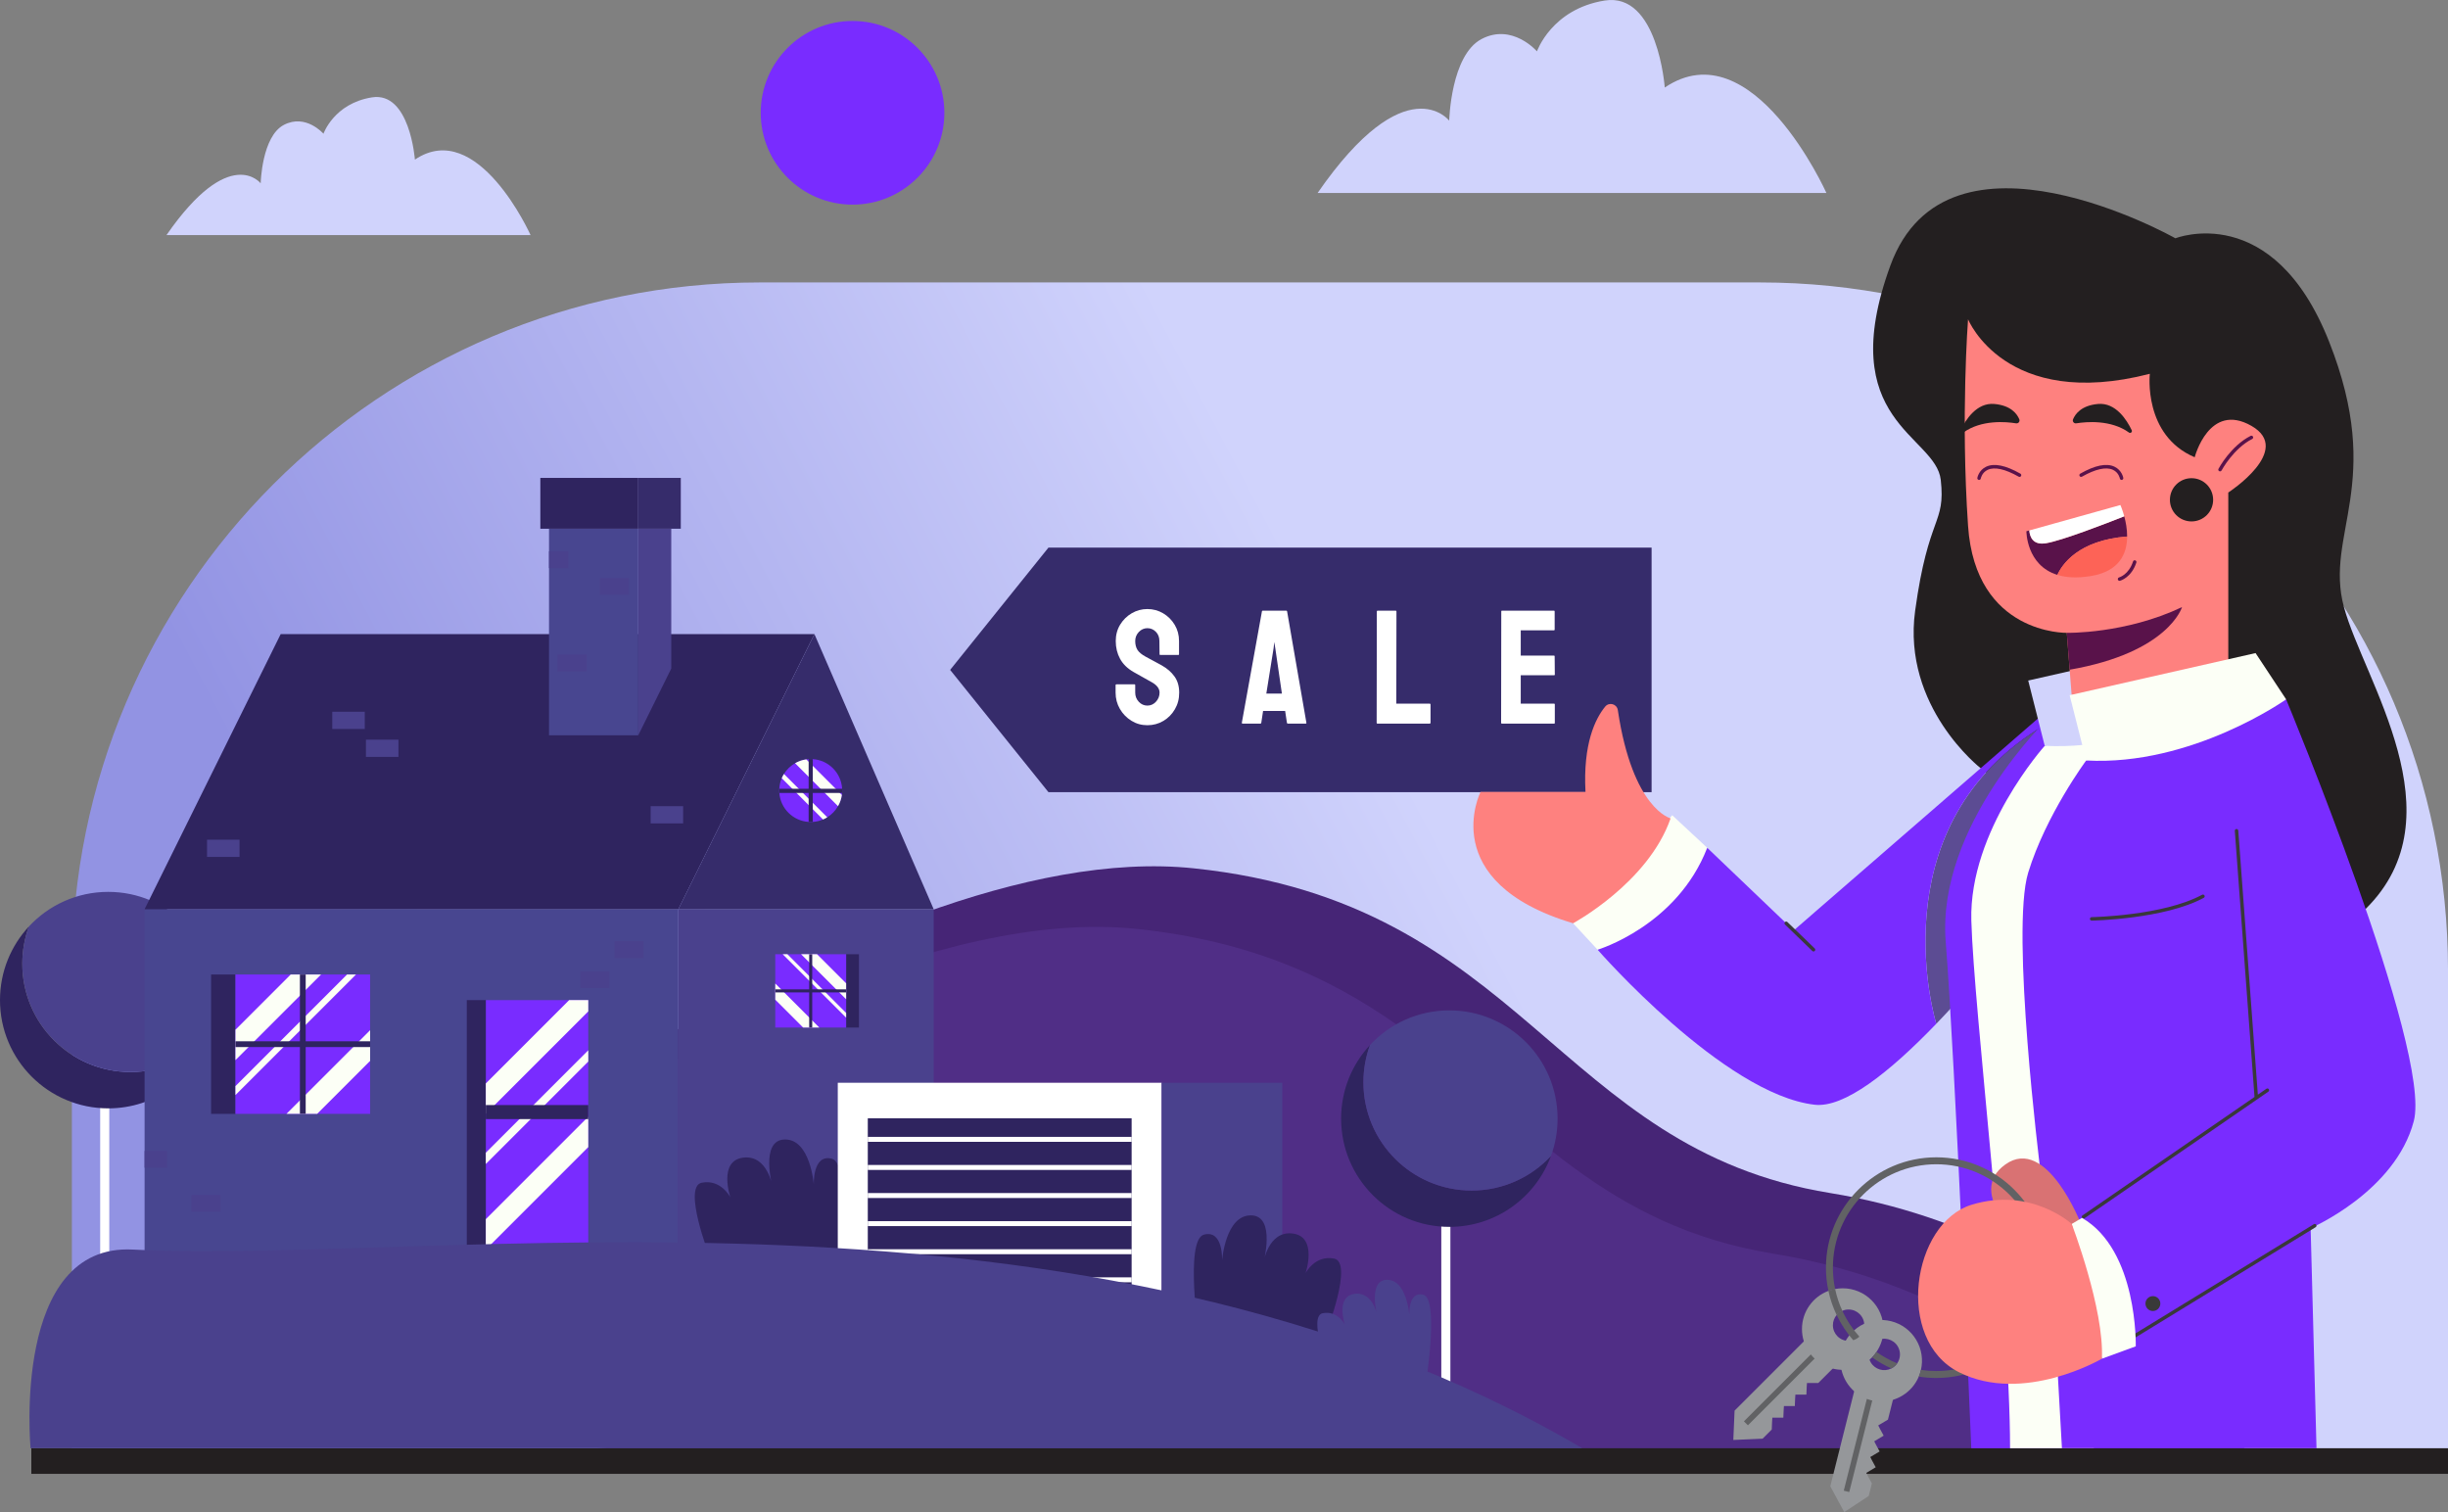 <?xml version="1.0" encoding="UTF-8"?>
<svg id="Property" xmlns="http://www.w3.org/2000/svg" xmlns:xlink="http://www.w3.org/1999/xlink" viewBox="0 0 2112.18 1304.55">
  <rect x="0" y="0" width="2112.18" height="1304.55" fill="#808080" stroke="none"/>
  <defs>
    <style>
      .cls-1 {
        fill: #616264;
      }

      .cls-2 {
        fill: #fd6357;
      }

      .cls-3 {
        fill: #d97273;
      }

      .cls-4 {
        fill: #393939;
      }

      .cls-5 {
        fill: #231f20;
      }

      .cls-6 {
        fill: url(#linear-gradient);
      }

      .cls-7 {
        fill: #2f245f;
      }

      .cls-8 {
        fill: #462576;
      }

      .cls-9 {
        fill: #362c6b;
      }

      .cls-10 {
        fill: #5c4c93;
      }

      .cls-11 {
        fill: #fe817f;
      }

      .cls-12 {
        fill: #fff;
      }

      .cls-13 {
        fill: #502e86;
      }

      .cls-14 {
        fill: #d1d3fc;
      }

      .cls-15 {
        fill: #d0d3fc;
      }

      .cls-16 {
        fill: #792cff;
      }

      .cls-17 {
        fill: #fcfff6;
      }

      .cls-18 {
        fill: #59124a;
      }

      .cls-19 {
        fill: #95979a;
      }

      .cls-20 {
        fill: #484690;
      }

      .cls-21 {
        fill: #4a418d;
      }
    </style>
    <linearGradient id="linear-gradient" x1="483.45" y1="1188.02" x2="1270.46" y2="773.13" gradientUnits="userSpaceOnUse">
      <stop offset="0" stop-color="#9293e3"/>
      <stop offset="1" stop-color="#d0d3fc"/>
    </linearGradient>
  </defs>
  <g id="Object">
    <path class="cls-6" d="M655.66,243.68h862.89c327.64,0,593.64,266,593.64,593.64v423.2H62.02v-423.2c0-327.64,266-593.64,593.64-593.64Z"/>
    <path class="cls-8" d="M300.71,1079.92s444.02-360.65,729.34-330.77c285.32,29.88,312.39,241.62,549.14,280.16,236.76,38.54,357.56,220.16,357.56,220.16h-844.14l-757.21-75.96-34.7-93.59Z"/>
    <path class="cls-13" d="M1845.29,1250.87H536.26l-249.98-25.08-34.69-93.59s70.83-57.53,174.08-124.73c155.28-101.05,383.89-223.98,555.26-206.03,197.79,20.71,271.48,128.82,376.94,206.03,46.67,34.18,99.57,62.31,172.2,74.13,155.66,25.33,261.19,112.52,315.22,169.27Z"/>
    <g>
      <rect class="cls-12" x="86.44" y="944.76" width="7.84" height="154.41"/>
      <path class="cls-7" d="M181.08,895.02c-13.1,35.74-47.42,61.23-87.7,61.23-51.57,0-93.38-41.81-93.38-93.39,0-24.53,9.46-46.86,24.93-63.52-3.68,10.02-5.69,20.86-5.69,32.16,0,51.57,41.81,93.39,93.39,93.39,27.04,0,51.4-11.5,68.45-29.87Z"/>
      <path class="cls-21" d="M186.77,862.86c0,11.3-2.01,22.14-5.69,32.16-17.05,18.37-41.41,29.87-68.45,29.87-51.58,0-93.39-41.82-93.39-93.39,0-11.3,2.01-22.14,5.69-32.16,17.05-18.37,41.41-29.87,68.45-29.87,51.58,0,93.39,41.81,93.39,93.39Z"/>
    </g>
    <g>
      <rect class="cls-12" x="1243.58" y="1047" width="7.84" height="154.41"/>
      <path class="cls-7" d="M1338.22,997.26c-13.1,35.74-47.42,61.23-87.7,61.23-51.57,0-93.38-41.81-93.38-93.39,0-24.53,9.46-46.86,24.93-63.52-3.68,10.02-5.69,20.86-5.69,32.16,0,51.57,41.81,93.39,93.39,93.39,27.04,0,51.4-11.5,68.45-29.87Z"/>
      <path class="cls-21" d="M1343.91,965.1c0,11.3-2.01,22.14-5.69,32.16-17.05,18.37-41.41,29.87-68.45,29.87-51.58,0-93.39-41.82-93.39-93.39,0-11.3,2.01-22.14,5.69-32.16,17.05-18.37,41.41-29.87,68.45-29.87,51.58,0,93.39,41.81,93.39,93.39Z"/>
    </g>
    <g>
      <rect class="cls-20" x="124.75" y="784.44" width="460.51" height="299.41"/>
      <rect class="cls-16" x="419.16" y="862.86" width="88.4" height="220.99"/>
      <rect class="cls-7" x="402.77" y="862.86" width="16.4" height="220.99" transform="translate(821.93 1946.7) rotate(180)"/>
      <polygon class="cls-17" points="507.56 862.86 507.56 872.58 419.16 960.98 419.16 934.76 491.06 862.86 507.56 862.86"/>
      <polygon class="cls-17" points="507.56 963.44 507.56 989.65 419.16 1078.06 419.16 1051.84 507.56 963.44"/>
      <polygon class="cls-17" points="507.56 906.14 507.56 915.86 419.16 1004.25 419.16 994.53 507.56 906.14"/>
      <rect class="cls-7" x="419.16" y="953.39" width="88.4" height="12.12"/>
      <rect class="cls-7" x="182.13" y="840.76" width="21.03" height="120.22"/>
      <rect class="cls-16" x="203.16" y="840.76" width="116.2" height="120.22"/>
      <polygon class="cls-17" points="277.03 840.76 203.16 914.64 203.16 888.42 250.82 840.76 277.03 840.76"/>
      <polygon class="cls-17" points="307.16 840.76 203.16 944.76 203.16 937.03 299.43 840.76 307.16 840.76"/>
      <polygon class="cls-17" points="319.36 888.79 319.36 915.26 273.64 960.98 247.17 960.98 319.36 888.79"/>
      <polygon class="cls-7" points="319.36 898.37 263.76 898.37 263.76 840.76 258.77 840.76 258.77 898.37 203.16 898.37 203.16 903.36 258.77 903.36 258.77 960.98 263.76 960.98 263.76 903.36 319.36 903.36 319.36 898.37"/>
      <rect class="cls-21" x="585.26" y="784.44" width="220.35" height="299.41"/>
      <rect class="cls-7" x="730.05" y="823.27" width="11.06" height="63.25" transform="translate(1471.17 1709.79) rotate(-180)"/>
      <rect class="cls-16" x="668.93" y="823.27" width="61.13" height="63.24"/>
      <polygon class="cls-17" points="691.2 823.27 730.06 862.14 730.06 848.35 704.98 823.27 691.2 823.27"/>
      <polygon class="cls-17" points="675.34 823.27 730.06 877.98 730.06 873.92 679.41 823.27 675.34 823.27"/>
      <polygon class="cls-17" points="668.93 848.54 668.93 862.47 692.98 886.52 706.9 886.52 668.93 848.54"/>
      <polygon class="cls-7" points="668.93 853.58 698.18 853.58 698.18 823.27 700.8 823.27 700.8 853.58 730.06 853.58 730.06 856.2 700.8 856.2 700.8 886.52 698.18 886.52 698.18 856.2 668.93 856.2 668.93 853.58"/>
      <polygon class="cls-7" points="702.7 547.06 242.19 547.06 124.75 784.44 585.26 784.44 702.7 547.06"/>
      <polygon class="cls-9" points="702.7 547.06 805.61 784.44 585.26 784.44 702.7 547.06"/>
      <path class="cls-16" d="M726.65,682.02c0,.7-.03,1.39-.09,2.08-.04.59-.11,1.17-.19,1.74-.49,3.48-1.64,6.75-3.32,9.68-2.24,3.92-5.44,7.22-9.28,9.59-1.16.73-2.38,1.36-3.65,1.9-2.75,1.17-5.73,1.9-8.85,2.1-.59.05-1.18.07-1.78.07s-1.19-.02-1.78-.07c-13.48-.86-24.28-11.57-25.29-25.01-.06-.69-.09-1.38-.09-2.08,0-.5.01-.99.05-1.48.17-3.23.91-6.32,2.13-9.15.53-1.27,1.16-2.49,1.89-3.65,2.36-3.83,5.67-7.03,9.59-9.28,2.93-1.68,6.2-2.82,9.69-3.31.67-.1,1.34-.17,2.03-.21.59-.05,1.18-.07,1.78-.07s1.19.02,1.78.07c13.68.87,24.6,11.89,25.33,25.6.04.49.05.98.05,1.48Z"/>
      <path class="cls-17" d="M726.37,685.84c-.49,3.48-1.64,6.75-3.32,9.68l-37.06-37.06c2.93-1.68,6.2-2.82,9.69-3.31l30.69,30.69Z"/>
      <path class="cls-17" d="M713.77,705.11c-1.16.73-2.38,1.36-3.65,1.9l-35.61-35.62c.53-1.27,1.16-2.49,1.89-3.65l37.37,37.37Z"/>
      <path class="cls-7" d="M726.65,682.02c0,.7-.03,1.39-.09,2.08h-25.29v25.01c-.59.05-1.18.07-1.78.07s-1.19-.02-1.78-.07v-25.01h-25.29c-.06-.69-.09-1.38-.09-2.08,0-.5.01-.99.05-1.48h25.33v-25.6c.59-.05,1.18-.07,1.78-.07s1.19.02,1.78.07v25.6h25.33c.04.49.05.98.05,1.48Z"/>
      <rect class="cls-20" x="473.7" y="456.16" width="76.99" height="178.22"/>
      <polygon class="cls-21" points="550.69 634.38 579.18 576.78 579.18 456.16 550.69 456.16 550.69 634.38"/>
      <rect class="cls-7" x="466.21" y="412.32" width="84.48" height="43.84"/>
      <rect class="cls-9" x="550.69" y="412.32" width="36.71" height="43.84"/>
      <rect class="cls-21" x="473.7" y="475.65" width="16.75" height="14.49"/>
      <rect class="cls-21" x="517.54" y="498.7" width="25.19" height="14.5"/>
      <rect class="cls-21" x="480.95" y="564.76" width="25.19" height="14.5"/>
      <rect class="cls-21" x="530.13" y="812.12" width="25.19" height="14.5"/>
      <rect class="cls-21" x="500.67" y="838.04" width="25.19" height="14.5"/>
      <rect class="cls-21" x="124.75" y="992.97" width="19.48" height="14.5"/>
      <rect class="cls-21" x="165.14" y="1030.99" width="25.19" height="14.5"/>
      <rect class="cls-21" x="178.63" y="724.45" width="28.04" height="14.86"/>
      <rect class="cls-21" x="315.74" y="638.16" width="28.04" height="14.86"/>
      <rect class="cls-21" x="286.69" y="614.07" width="28.04" height="14.86"/>
      <rect class="cls-21" x="561.38" y="695.52" width="28.04" height="14.86"/>
    </g>
    <path class="cls-7" d="M612.11,1083.61s-23.29-59.88-6.65-63.21c16.63-3.33,24.71,12.59,24.71,12.59,0,0-10.69-31.37,10.93-34.22,21.62-2.85,25.66,26.14,25.66,26.14,0,0-11.64-41.58,10.46-41.82,22.1-.24,24.95,38.97,24.95,38.97,0,0-1.19-26.85,15.68-22.34,16.87,4.51,4.04,90.3,4.04,90.3l-109.78-6.42Z"/>
    <g>
      <rect class="cls-12" x="722.85" y="934.15" width="279.45" height="185.34"/>
      <rect class="cls-21" x="1002.29" y="934.15" width="104.08" height="226.46" transform="translate(2108.67 2094.75) rotate(180)"/>
      <rect class="cls-7" x="748.75" y="964.8" width="227.64" height="163.96"/>
      <rect class="cls-12" x="748.75" y="980.84" width="227.64" height="4.28"/>
      <rect class="cls-12" x="748.75" y="1005.08" width="227.64" height="4.28"/>
      <rect class="cls-12" x="748.75" y="1029.31" width="227.64" height="4.28"/>
      <rect class="cls-12" x="748.75" y="1053.55" width="227.64" height="4.28"/>
      <rect class="cls-12" x="748.75" y="1077.79" width="227.64" height="4.28"/>
      <rect class="cls-12" x="748.75" y="1102.03" width="227.64" height="4.28"/>
    </g>
    <rect class="cls-5" x="27.04" y="1249.47" width="2085.15" height="22.1"/>
    <g>
      <path class="cls-5" d="M1708.95,662.77s-67.93-52.76-56.52-135.92c11.41-83.16,26.38-73.98,22.1-112.79-4.28-38.81-92.67-50.21-43.49-184.95,49.19-134.73,245.94-23.52,245.94-23.52,0,0,84.12-33.5,132.59,89.11,48.48,122.61-4.28,165.87,12.83,229.07,17.11,63.2,100.24,179.91,18.75,260.39-81.49,80.48-332.21-121.39-332.21-121.39Z"/>
      <path class="cls-10" d="M1850.75,652.94s-94.62,141.58-180.09,230.33c0,0-51.46-166.08,87.42-254,5.7-3.61,11.15-6.83,16.36-9.7l76.31,33.37Z"/>
      <path class="cls-16" d="M1774.44,619.57c-5.21,2.87-10.66,6.09-16.36,9.7-138.88,87.92-87.42,254-87.42,254-40.85,42.41-79.61,72.76-104.96,69.84-78.42-9.03-187.25-133.74-187.25-133.74l94.58-87.92,74.61,71.29,216.36-187.73,10.44,4.56Z"/>
      <path class="cls-16" d="M1767.56,619.41s-96.83,92.55-88.75,193.31c8.08,100.75,22.05,436.75,22.05,436.75h93.25l-26.54-630.06Z"/>
      <path class="cls-17" d="M1806.65,629.27l-42.42,14.19s-65.47,72.93-63.33,150.8,33.42,332.12,33.42,455.21h72.33v-620.2Z"/>
      <path class="cls-16" d="M1972.51,603.37s126.18,302.97,110.14,363.92c-16.04,60.95-88.99,92.32-88.99,92.32l5.06,189.86h-219.64l-5.7-101.23-13.2-140.72s-25.53-204.78-10.21-254.68c15.33-49.9,50.02-96.71,50.02-96.71,0,0,125.94-52.52,127.84-52.04s44.67-.71,44.67-.71Z"/>
      <path class="cls-3" d="M1795.62,1056.19s-29.7-76.99-65.35-51.56c-35.64,25.43,17.82,68.44,18.53,68.44s46.81-16.87,46.81-16.87Z"/>
      <path class="cls-14" d="M1764.23,643.46l-14.26-56.32,160.4-36.36,26.38,39.92s-81.27,57.74-172.51,52.75Z"/>
      <path class="cls-17" d="M1357.3,796.56l21.15,22.81s68.44-20.44,94.57-87.92l-30.18-28.1-85.54,93.21Z"/>
      <polygon class="cls-9" points="1425.03 683.45 904.63 683.45 819.8 577.95 904.63 472.44 1425.03 472.44 1425.03 683.45"/>
      <g>
        <path class="cls-12" d="M989.99,625.69c-5.04,0-9.64-1.28-13.79-3.85-4.15-2.57-7.47-5.97-9.94-10.22-2.47-4.25-3.71-8.94-3.71-14.07v-6.44c0-.47.23-.7.7-.7h15.68c.37,0,.56.23.56.7v6.44c0,3.08,1.03,5.72,3.08,7.91,2.05,2.19,4.53,3.29,7.42,3.29s5.37-1.12,7.42-3.36c2.05-2.24,3.08-4.85,3.08-7.84,0-3.45-2.24-6.44-6.72-8.96-1.49-.84-3.83-2.15-7-3.92-3.17-1.77-6.16-3.45-8.96-5.04-5.13-2.99-8.94-6.74-11.41-11.27-2.47-4.53-3.71-9.64-3.71-15.33,0-5.23,1.26-9.92,3.78-14.07,2.52-4.15,5.86-7.44,10.01-9.87,4.15-2.43,8.66-3.64,13.51-3.64s9.5,1.24,13.65,3.71c4.15,2.47,7.47,5.79,9.94,9.94,2.47,4.15,3.71,8.8,3.71,13.93v11.48c0,.37-.19.56-.56.56h-15.68c-.37,0-.56-.19-.56-.56l-.14-11.48c0-3.27-1.03-5.93-3.08-7.98-2.05-2.05-4.48-3.08-7.28-3.08s-5.37,1.1-7.42,3.29c-2.05,2.19-3.08,4.78-3.08,7.77s.65,5.65,1.96,7.7c1.31,2.05,3.69,4.01,7.14,5.88.46.28,1.38.77,2.73,1.47,1.35.7,2.82,1.49,4.41,2.38,1.59.89,3.01,1.66,4.27,2.31,1.26.65,2.03,1.07,2.31,1.26,4.67,2.61,8.35,5.81,11.06,9.59,2.71,3.78,4.06,8.42,4.06,13.93s-1.24,10.1-3.71,14.35c-2.47,4.25-5.79,7.61-9.94,10.08-4.15,2.47-8.75,3.71-13.79,3.71Z"/>
        <path class="cls-12" d="M1071.47,623.59l17.36-96.18c.09-.37.33-.56.7-.56h20.3c.37,0,.61.19.7.56l16.66,96.18c.09.47-.09.7-.56.7h-15.54c-.38,0-.61-.23-.7-.7l-1.54-10.22h-19.04l-1.54,10.22c-.09.47-.33.7-.7.7h-15.54c-.37,0-.56-.23-.56-.7ZM1092.61,598.39h13.44l-5.74-39.34-.84-5.18-.56,5.18-6.3,39.34Z"/>
        <path class="cls-12" d="M1188.37,624.29c-.37,0-.56-.23-.56-.7l.14-96.04c0-.47.23-.7.7-.7h15.54c.47,0,.7.23.7.7l-.14,79.52h28.84c.46,0,.7.23.7.7v15.82c0,.47-.23.7-.7.7h-45.22Z"/>
        <path class="cls-12" d="M1295.75,624.29c-.37,0-.56-.23-.56-.7l.14-96.18c0-.37.19-.56.56-.56h44.94c.37,0,.56.23.56.7v15.68c0,.37-.19.56-.56.56h-28.7v21.84h28.7c.37,0,.56.19.56.56l.14,15.82c0,.37-.19.56-.56.56h-28.84v24.5h28.84c.37,0,.56.23.56.7v15.96c0,.37-.19.56-.56.56h-45.22Z"/>
      </g>
      <path class="cls-11" d="M1357.3,796.56s64.87-34.93,84.12-90.53c0,0-32.78-7.87-45.53-93.39-.8-5.34-7.51-7.17-10.93-2.99-8.44,10.33-19.19,31.88-16.97,73.56h-90.53s-39.21,77.7,79.84,113.35Z"/>
      <path class="cls-11" d="M1922.61,424.92v160.15l-116.44,19.01-18.74-4.66-1.69-21.62h0l-2.49-31.82s-78.77,1.79-85.18-92.31c-6.42-94.1,0-178.22,0-178.22,0,0,32.07,79.13,156.83,47.05,0,0-5.94,52.99,38.73,72,0,0,12.36-48,48.95-27.09,36.59,20.91-19.96,57.51-19.96,57.51Z"/>
      <path class="cls-18" d="M1882.69,523.77s-11.41,39.16-96.95,54.03h0l-2.49-31.82s50.5,1.07,99.45-22.21Z"/>
      <path class="cls-18" d="M1828.79,501.11c-.67,0-1.27-.45-1.45-1.12-.21-.8.27-1.62,1.06-1.83.36-.1,8.32-2.41,12.03-13.75.26-.79,1.11-1.22,1.89-.96.79.26,1.22,1.1.96,1.89-4.25,12.98-13.71,15.61-14.11,15.72-.13.03-.26.05-.38.05Z"/>
      <path class="cls-18" d="M1915.48,406.69c-.24,0-.48-.06-.7-.18-.73-.39-1.01-1.3-.62-2.03.43-.8,10.64-19.77,27.74-28.44.74-.37,1.64-.08,2.02.66.38.74.08,1.64-.66,2.02-16.26,8.24-26.34,26.98-26.44,27.17-.27.51-.79.8-1.33.8Z"/>
      <path class="cls-18" d="M1707.56,414.06c-.09,0-.18,0-.26-.02-.81-.15-1.36-.92-1.21-1.73.05-.27,1.23-6.65,7.61-9.66,6.89-3.24,16.82-1.23,29.54,6,.72.41.97,1.32.56,2.05-.41.72-1.33.97-2.04.56-11.62-6.6-20.87-8.65-26.74-5.91-4.98,2.32-5.94,7.28-5.97,7.49-.13.72-.76,1.23-1.48,1.23Z"/>
      <path class="cls-18" d="M1830.53,414.06c-.71,0-1.35-.51-1.47-1.24-.04-.23-1.01-5.17-5.97-7.48-5.87-2.74-15.11-.69-26.74,5.91-.72.41-1.64.16-2.04-.56-.41-.72-.16-1.64.56-2.05,12.72-7.23,22.66-9.25,29.54-6,6.38,3.01,7.56,9.39,7.61,9.66.14.82-.4,1.59-1.22,1.74-.09.02-.17.02-.26.02Z"/>
      <circle class="cls-5" cx="1890.89" cy="431.21" r="18.65"/>
      <path class="cls-5" d="M1836.92,373.16c-15.63-11.23-36.84-9.33-45.48-7.93-1.96.32-3.54-1.62-2.79-3.46,1.96-4.74,7.26-11.95,21.51-13.25,15.32-1.39,24.89,13.77,29.14,22.67.71,1.49-1.03,2.94-2.38,1.98Z"/>
      <path class="cls-5" d="M1694.03,373.16c15.63-11.23,36.84-9.33,45.48-7.93,1.96.32,3.54-1.62,2.79-3.46-1.96-4.74-7.26-11.95-21.51-13.25-15.32-1.39-24.89,13.77-29.14,22.67-.71,1.49,1.03,2.94,2.38,1.98Z"/>
      <path class="cls-17" d="M1800,656.12l-14.26-56.32,160.4-36.36,26.38,39.92s-81.27,57.74-172.51,52.75Z"/>
      <g>
        <path class="cls-4" d="M1998.5,1056.69c-.43-.71-1.36-.93-2.06-.5l-156.83,96c-.71.43-.93,1.36-.5,2.06.28.46.78.72,1.28.72.27,0,.54-.07.78-.22l156.83-96c.71-.43.93-1.36.5-2.06Z"/>
        <path class="cls-4" d="M1957.59,939.71c-.47-.68-1.4-.85-2.09-.38l-7.4,5.1-16.87-227.81c-.06-.83-.78-1.44-1.61-1.39-.83.06-1.45.78-1.39,1.61l17,229.56-148.47,102.24c-.68.47-.85,1.4-.38,2.09.29.42.76.65,1.24.65.29,0,.59-.09.85-.26l158.73-109.31c.68-.47.85-1.4.38-2.09Z"/>
        <path class="cls-4" d="M1804.75,794.26h.02c.62,0,62.54-1.17,96.69-19.67.73-.39,1-1.3.6-2.03-.4-.73-1.31-1-2.03-.6-33.5,18.14-94.69,19.29-95.31,19.3-.83.01-1.49.69-1.48,1.52.01.82.68,1.48,1.5,1.48Z"/>
      </g>
      <path class="cls-17" d="M1813.54,1172.24l29.23-10.69s2.04-82.66-46.38-110.83l-8.86,5.25,26.02,116.27Z"/>
      <circle class="cls-4" cx="1857.56" cy="1124.66" r="6.42"/>
      <path class="cls-4" d="M1564.75,820.87c-.38,0-.75-.14-1.04-.42l-23.58-22.81c-.6-.58-.61-1.53-.04-2.12.58-.6,1.53-.61,2.12-.04l23.58,22.81c.6.58.61,1.53.04,2.12-.29.3-.69.46-1.08.46Z"/>
      <g>
        <g>
          <path class="cls-19" d="M1568.83,1193.2h-9.74s-.43,5.59-.51,9.99h-9.48s-.42,5.49-.5,9.89h-9.39s-.43,5.59-.51,10h-9.48s-.45,5.81-.51,10.25l-7.89,7.89-25.28,1.1,1.09-25.29,62.06-62.06,24.19,24.19-14.04,14.04Z"/>
          <rect class="cls-1" x="1535.3" y="1152.37" width="4.87" height="88.59" transform="translate(1296.56 -736.85) rotate(45)"/>
          <path class="cls-19" d="M1589.94,1111.48c-2.24,0-4.43.21-6.56.62-1.99.37-3.93.91-5.79,1.62-13.34,4.99-22.82,17.85-22.82,32.93,0,3.69.57,7.25,1.63,10.6,1.31,4.15,3.37,7.97,6.01,11.29,1.02,1.27,2.11,2.48,3.29,3.6,4.3,4.09,9.65,7.1,15.59,8.6,2.77.71,5.67,1.08,8.65,1.08,9.95,0,18.93-4.13,25.33-10.77,1.39-1.44,2.65-3,3.78-4.66,3.82-5.63,6.06-12.42,6.06-19.74,0-19.43-15.75-35.17-35.17-35.17ZM1595,1156.87c-7.48,0-13.54-6.07-13.54-13.55,0-3.35,1.21-6.41,3.23-8.78,1.33-1.56,3.01-2.82,4.92-3.64,1.65-.72,3.47-1.12,5.39-1.12,7.48,0,13.55,6.06,13.55,13.54,0,3.89-1.64,7.4-4.27,9.87-1.48,1.4-3.28,2.46-5.28,3.08-1.27.39-2.61.6-4,.6Z"/>
        </g>
        <g>
          <path class="cls-19" d="M1628.93,1224.79l-8.36,4.99s2.5,5.02,4.69,8.84l-8.14,4.86s2.46,4.94,4.65,8.75l-8.06,4.82s2.5,5.02,4.69,8.84l-8.14,4.86s2.6,5.22,4.83,9.06l-2.72,10.82-21.13,13.92-12.04-22.26,21.41-85.11,33.18,8.35-4.84,19.26Z"/>
          <rect class="cls-1" x="1601.58" y="1199.42" width="4.87" height="88.59" transform="translate(351.86 -353.72) rotate(14.12)"/>
          <path class="cls-19" d="M1653.34,1155.95c-9.97-16.68-31.57-22.1-48.24-12.13-1.93,1.16-3.72,2.47-5.34,3.92-1.53,1.36-2.92,2.83-4.17,4.4-8.82,11.13-10.34,27-2.62,39.91,1.9,3.17,4.21,5.93,6.84,8.26,3.25,2.89,6.97,5.11,10.95,6.6,1.53.58,3.09,1.05,4.68,1.4,5.8,1.31,11.93,1.15,17.79-.61,2.73-.82,5.41-1.99,7.97-3.52,6.68-3.99,11.56-9.85,14.36-16.52.79-1.87,1.41-3.8,1.87-5.78,1.96-8.54.76-17.82-4.09-25.93ZM1632.74,1180.17c-.27.16-.53.31-.81.45-6.29,3.21-14.08,1.02-17.76-5.13-3.84-6.42-1.75-14.73,4.67-18.57,6.42-3.84,14.74-1.75,18.58,4.67,2.81,4.7,2.44,10.42-.49,14.65-1.06,1.55-2.47,2.9-4.19,3.93Z"/>
        </g>
        <g>
          <path class="cls-1" d="M1583.38,1112.1c-1.99.37-3.93.91-5.79,1.62,1.56,7.28,3.96,14.26,7.1,20.82,1.33-1.56,3.01-2.82,4.92-3.64-2.75-5.94-4.85-12.24-6.23-18.8Z"/>
          <path class="cls-1" d="M1604.28,1153.19c-1.48,1.4-3.28,2.46-5.28,3.08-5.71-6.52-10.54-13.83-14.31-21.73,1.33-1.56,3.01-2.82,4.92-3.64,3.76,8.17,8.73,15.68,14.67,22.29Z"/>
          <path class="cls-1" d="M1765.85,1093.67c0,52.49-42.7,95.19-95.2,95.19-5.14,0-10.18-.41-15.09-1.2.79-1.87,1.41-3.8,1.87-5.78,4.32.65,8.73.98,13.22.98,49.19,0,89.2-40.01,89.2-89.19s-40.01-89.2-89.2-89.2-89.19,40.01-89.19,89.2c0,6.32.66,12.48,1.92,18.43-1.99.37-3.93.91-5.79,1.62-1.4-6.47-2.13-13.17-2.13-20.05,0-52.5,42.7-95.2,95.19-95.2s95.2,42.7,95.2,95.2Z"/>
          <path class="cls-1" d="M1636.93,1176.24c-1.06,1.55-2.47,2.9-4.19,3.93-.27.16-.53.31-.81.45-5.89-2.63-11.47-5.85-16.66-9.57,1.39-1.44,2.65-3,3.78-4.66,5.53,3.94,11.52,7.25,17.88,9.85Z"/>
        </g>
      </g>
      <path class="cls-11" d="M1787.52,1055.97s28.16,73.5,26.02,116.27c0,0-67.72,39.68-123.33,11.64-55.6-28.04-40.4-128.79,10.93-144.48,51.33-15.68,86.38,16.56,86.38,16.56Z"/>
      <g>
        <path class="cls-18" d="M1835.33,462.88c-42.15,3.23-56.12,24.14-60.2,33.1-26.86-8.29-26.71-37.64-26.71-37.64l2.48-.69c.44,5.41,3.05,12.89,14.39,11.03,13.84-2.27,52.5-17.26,67.56-23.22,1.32,4.84,2.51,11.01,2.48,17.42Z"/>
        <path class="cls-2" d="M1835.33,462.88c-.06,14.46-6.34,30.08-31.48,34.14-11.98,1.93-21.37,1.24-28.72-1.04,4.08-8.96,18.05-29.87,60.2-33.1Z"/>
        <path class="cls-12" d="M1832.85,445.46c-15.06,5.96-53.72,20.95-67.56,23.22-11.34,1.86-13.95-5.62-14.39-11.03l78.61-21.94s1.76,3.9,3.34,9.75Z"/>
      </g>
    </g>
    <path class="cls-7" d="M1144.5,1149.08s23.29-59.88,6.65-63.21c-16.63-3.33-24.71,12.59-24.71,12.59,0,0,10.69-31.37-10.93-34.22-21.62-2.85-25.66,26.14-25.66,26.14,0,0,11.64-41.58-10.46-41.82-22.1-.24-24.95,38.97-24.95,38.97,0,0,1.19-26.85-15.68-22.34-16.87,4.51-4.04,90.3-4.04,90.3l109.78-6.42Z"/>
    <path class="cls-21" d="M1146.37,1181.84s-18-46.28-5.14-48.85c12.85-2.57,19.1,9.73,19.1,9.73,0,0-8.26-24.24,8.45-26.44s19.83,20.2,19.83,20.2c0,0-9-32.14,8.08-32.32,17.08-.18,19.28,30.12,19.28,30.12,0,0-.92-20.75,12.12-17.26s3.12,69.78,3.12,69.78l-84.84-4.96Z"/>
    <path class="cls-21" d="M1365.14,1249.47H26.37s-16.55-176.95,88.4-171.41c258.06,13.63,821.94-80.47,1250.38,171.41Z"/>
    <path class="cls-15" d="M143.64,202.82h314.14s-45.62-101.7-99.8-65.11c0,0-4.28-58.93-37.07-53.7s-41.82,31.37-41.82,31.37c0,0-15.21-17.58-34.22-7.6-19.01,9.98-19.96,50.38-19.96,50.38,0,0-26.61-34.22-81.27,44.67Z"/>
    <path class="cls-15" d="M1136.82,166.52h439.06s-63.77-142.15-139.49-91c0,0-5.98-82.37-51.81-75.06-45.83,7.31-58.45,43.84-58.45,43.84,0,0-21.26-24.58-47.82-10.63-26.57,13.95-27.9,70.41-27.9,70.41,0,0-37.2-47.82-113.58,62.44Z"/>
    <circle class="cls-16" cx="735.59" cy="97.32" r="79.22"/>
  </g>
</svg>